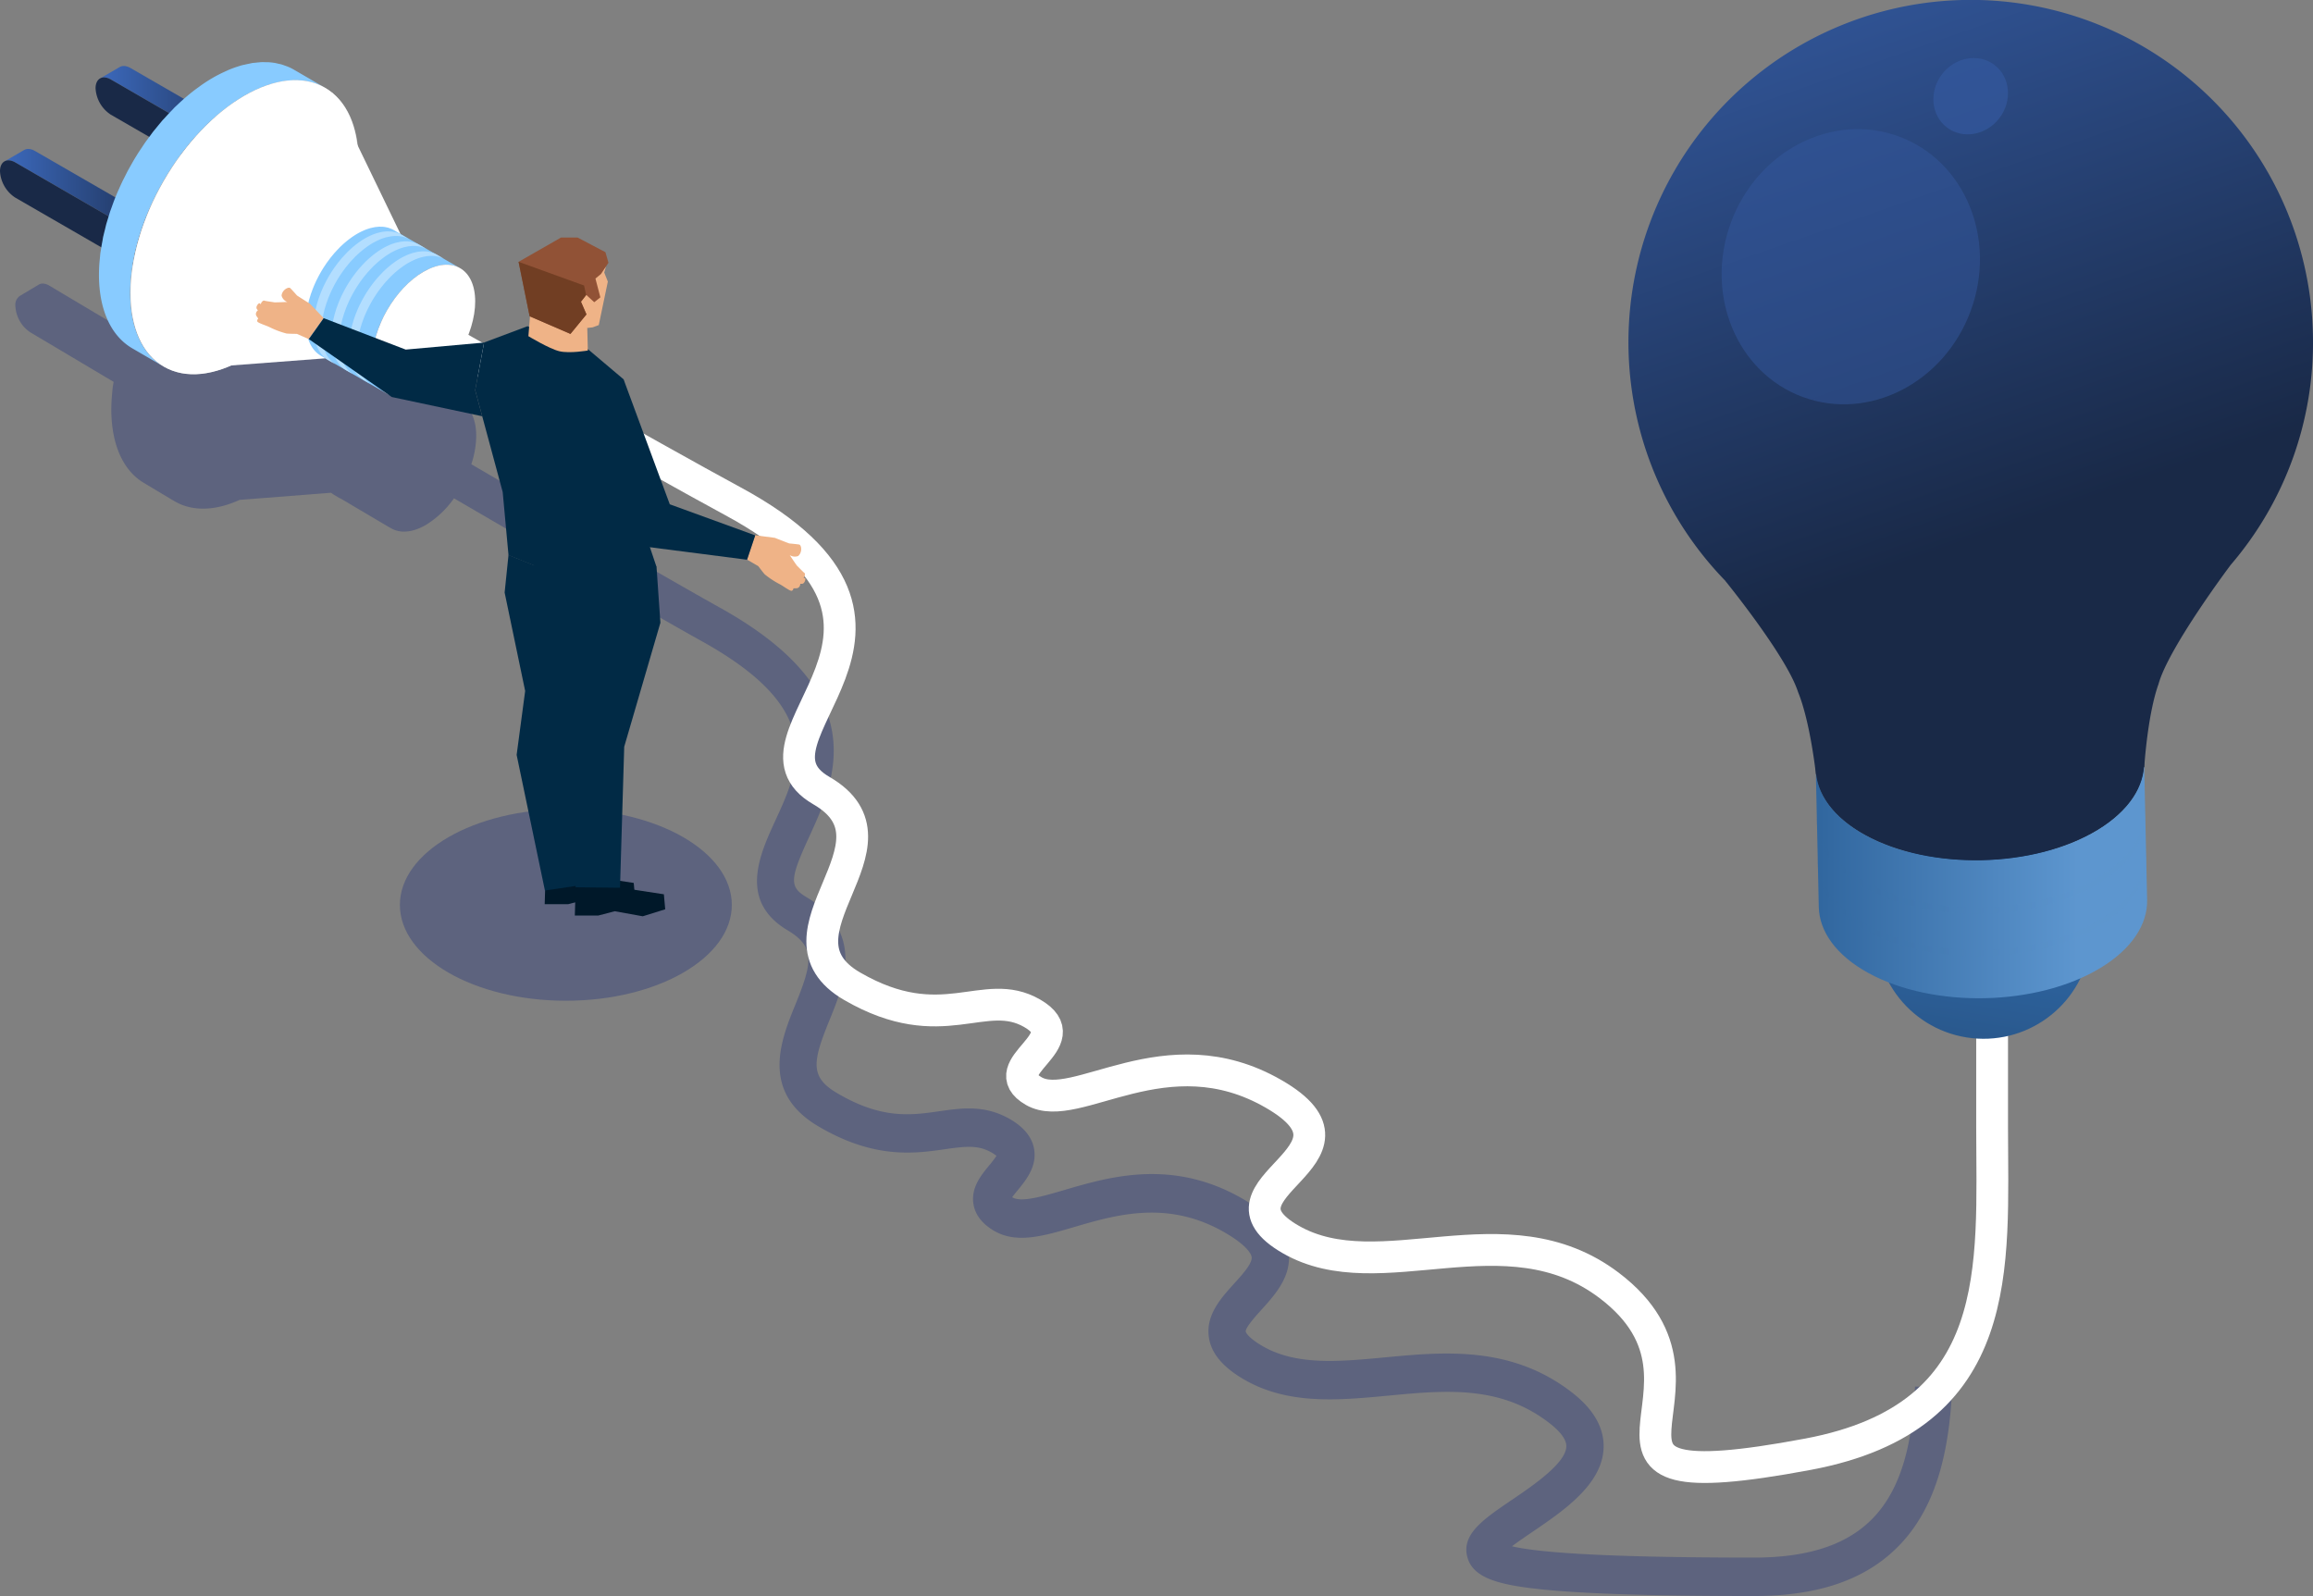<svg xmlns="http://www.w3.org/2000/svg" xmlns:xlink="http://www.w3.org/1999/xlink" width="800" height="552" viewBox="0 0 800 552"><rect x="0" y="0" width="800" height="552" fill="#808080" stroke="none"/><defs><linearGradient id="d" y1=".5" x2="1" y2=".5" gradientUnits="objectBoundingBox"><stop offset="0" stop-color="#3c69bc"/><stop offset="1" stop-color="#192947"/></linearGradient><linearGradient id="e" x1="-.327" y1="-.856" x2=".673" y2="-.856" gradientUnits="objectBoundingBox"><stop offset="0" stop-color="#28507f"/><stop offset="1" stop-color="#2e6aaa"/></linearGradient><linearGradient id="f" x1=".566" y1=".604" x2=".308" y2="-.334" gradientUnits="objectBoundingBox"><stop offset="0" stop-color="#192947"/><stop offset="1" stop-color="#3c69bc"/></linearGradient><linearGradient id="a" x1="-.203" y1="-.758" x2=".789" y2="-.758" gradientUnits="objectBoundingBox"><stop offset="0" stop-color="#255a92"/><stop offset="1" stop-color="#5d96cf"/></linearGradient><linearGradient id="g" x1="-.207" y1="-2.274" x2=".793" y2="-2.274" xlink:href="#a"/><linearGradient id="h" x1="-.21" y1="-2.274" x2=".79" y2="-2.274" xlink:href="#a"/><linearGradient id="b" x1=".41" y1="-4.927" x2=".994" y2="-3.481" gradientUnits="objectBoundingBox"><stop offset="0" stop-color="#fff"/><stop offset="1" stop-color="#33589e"/></linearGradient><linearGradient id="i" x1="-3.603" y1="-28.703" x2="-3.031" y2="-27.227" xlink:href="#b"/><linearGradient id="c" x1="-80.221" y1=".5" x2="-79.221" y2=".5" gradientUnits="objectBoundingBox"><stop offset="0" stop-color="#000f1c"/><stop offset="1" stop-color="#012a45"/></linearGradient><linearGradient id="j" x1="-58.752" y1=".5" x2="-57.752" y2=".5" xlink:href="#c"/><linearGradient id="k" x1="-40.624" y1=".5" x2="-39.624" y2=".5" xlink:href="#c"/><linearGradient id="l" x1="-45.633" y1=".5" x2="-44.633" y2=".5" xlink:href="#c"/><linearGradient id="m" x1="-41.46" y1="1.811" x2="-40.475" y2="1.811" xlink:href="#c"/></defs><g data-name="グループ 715" transform="translate(-103.259 -76)"><ellipse data-name="楕円形 1" cx="57.399" cy="33.139" rx="57.399" ry="33.139" transform="translate(241.572 355.84)" fill="#16297a" opacity=".33"/><path data-name="パス 1434" d="M765.6 555.58c-.82 18.063-4.079 34.435-14.288 45.229-8.85 9.357-22.387 13.909-41.386 13.909-53.188 0-75.306-1.883-83.722-3.912 2.075-1.582 4.747-3.393 6.962-4.9 10.842-7.365 24.333-16.517 24.731-29.183.21-6.846-3.412-13.233-10.783-18.992-21.027-16.409-44.4-14.2-65.016-12.243-15.8 1.485-30.721 2.9-42.535-4.129-4.255-2.536-5.368-4.322-5.439-4.805-.2-1.352 3.622-5.566 5.45-7.582 4.712-5.2 10.573-11.664 9.341-20.164-.948-6.544-5.708-12.171-15-17.688-24.649-14.658-46.615-8.21-62.648-3.5-7.606 2.222-14.78 4.335-17.85 2.511a.316.316 0 00-.082-.048c.562-.785 1.337-1.726 1.923-2.439 2.824-3.441 6.693-8.138 5.673-14.187-.68-4.009-3.375-7.438-8.029-10.2-8.743-5.2-16.89-4.045-24.777-2.91-9.81 1.4-19.972 2.861-35.562-6.411-9.341-5.554-8.146-11.024-2.355-25.235 4.911-12.074 12.33-30.306-8.052-42.428-5.884-3.5-5.767-6.206.891-20.671 9.083-19.753 22.809-49.6-30.733-79.4-17.968-10.009-61.98-35.606-86.042-49.636a32 32 0 001.7-9.864c-.023-5.626-1.946-9.563-5.051-11.422l-.059-.036-5.368-3.175c.07.036.14.06.211.1l-2.509-1.521a.646.646 0 00-.093-.048 7.581 7.581 0 00-.692-.35l-11.509-6.81-14.311-30.475c-1.09-9.635-5.053-16.481-10.912-19.983l-10.444-6.254c-.07-.036-.14-.085-.21-.121a16.93 16.93 0 00-1.923-.966c-.129-.06-.257-.085-.387-.145a9.776 9.776 0 00-.644-.229c-.329-.121-.657-.266-1-.362-.364-.109-.738-.181-1.1-.266-.234-.048-.457-.109-.679-.157-.129-.024-.247-.072-.375-.085a20.482 20.482 0 00-2.309-.29.642.642 0 01-.152 0c-.176-.012-.376 0-.551 0-.609-.024-1.219-.048-1.84-.012-.2 0-.422.048-.621.06a18.24 18.24 0 00-1.16.121c-.352.036-.7.048-1.067.109-.317.048-.644.145-.961.205-.516.109-1.031.217-1.571.35-.28.072-.55.109-.844.193-.644.169-1.289.386-1.946.616-.07.024-.129.036-.2.06-.786.278-1.57.58-2.367.918-.3.133-.621.3-.938.447s-.609.278-.9.423a45.008 45.008 0 00-3.515 1.884 50.81 50.81 0 00-3.657 2.391c-.388.278-.763.58-1.149.857-.821.6-1.629 1.219-2.427 1.884-.433.362-.867.737-1.3 1.111-.4.338-.786.7-1.172 1.05l-17.887-10.637c-.058-.024-.105-.06-.163-.085a2 2 0 00-.211-.121 1.328 1.328 0 01-.129-.06c-.011-.012-.023-.012-.035-.024s-.035-.012-.047-.012c-.07-.036-.128-.06-.2-.1l-.211-.072a92.142 92.142 0 01-.07-.024c-.047-.012-.094-.036-.129-.048-.082-.024-.152-.036-.222-.06-.035-.012-.059-.012-.094-.024a.071.071 0 01-.047-.012c-.023 0-.046-.012-.07-.012-.07-.012-.14-.024-.222-.036a.47.47 0 00-.129-.012c-.023 0-.035-.012-.047-.012h-.046a1.685 1.685 0 00-.247-.012.313.313 0 00-.105.012h-.164a2.472 2.472 0 00-.294.048.168.168 0 00-.07.024 2.379 2.379 0 00-.28.072.037.037 0 01-.024.012 2.471 2.471 0 00-.4.193l-6.6 3.948a3.718 3.718 0 00-1.5 3.393 11.678 11.678 0 005.111 9.128l12.905 7.667-.6.833c-.234.338-.492.664-.726 1.014-.4.592-.786 1.2-1.172 1.8-.247.386-.5.761-.738 1.147l-.317.471c-.68 1.1-1.337 2.21-1.981 3.345-.035.072-.082.145-.117.217-.129.229-.247.471-.376.7-.445.8-.891 1.594-1.3 2.4-.2.386-.376.761-.563 1.147s-.4.785-.586 1.183c-.163.35-.34.688-.5 1.038a82.273 82.273 0 00-1.242 2.789c-.07.169-.152.326-.222.5a1.4 1.4 0 00-.059.133c-.3.737-.586 1.473-.879 2.2l-26.934-16.022c-.059-.036-.105-.06-.164-.1l-.21-.109a.709.709 0 00-.141-.06c-.012-.012-.023-.012-.023-.024-.024 0-.035-.012-.047-.012-.07-.036-.14-.06-.2-.1l-.21-.072a.045.045 0 00-.036-.012.041.041 0 00-.035-.012.621.621 0 00-.14-.048 1.347 1.347 0 00-.211-.06c-.035-.012-.058-.012-.093-.024s-.035-.012-.047-.012-.047-.012-.07-.012a1.418 1.418 0 00-.224-.036c-.046-.012-.093-.012-.128-.024h-.094a1.681 1.681 0 00-.245-.012h-.106c-.023 0-.047.012-.082.012h-.082a2.5 2.5 0 00-.292.048c-.023 0-.047.012-.07.012a2.691 2.691 0 00-.294.085l-.011.012a1.733 1.733 0 00-.4.193l-6.6 3.948a3.694 3.694 0 00-1.5 3.381 11.679 11.679 0 005.111 9.14l28.88 17.169c-.059.326-.117.664-.164.99-.047.29-.117.58-.152.869-.082.664-.117 1.3-.187 1.956-.035.471-.094.942-.129 1.413a61.044 61.044 0 00-.175 4.359c.035 12.436 4.3 21.19 11.181 25.307l10.474 6.274c-.2-.121-.4-.254-.586-.386a17.69 17.69 0 001.664.966 14.289 14.289 0 001.372.64v.012h.012c5.59 2.306 12.564 1.92 20.242-1.582l31.587-2.463.469.278a7.5 7.5 0 00.633.447l2.3 1.364c-.141-.1-.269-.217-.411-.326l3.986 2.354c.023.024.047.036.07.06l2.25 1.316 11.429 6.761c-.2-.121-.376-.278-.563-.41 3.177 2.282 7.76 2.2 12.87-.833a33.14 33.14 0 009.54-9.1c24.18 14.1 67.934 39.542 85.914 49.54 42.77 23.81 33.838 43.249 25.188 62.036-5.38 11.688-12.74 27.71 4.325 37.864 9.693 5.759 8.5 11.325 2.614 25.778-4.864 11.941-12.213 29.98 7.795 41.885 19.421 11.543 33.51 9.526 43.789 8.053 7.653-1.087 11.861-1.533 16.55 1.256a11.638 11.638 0 011.461 1.007 34.78 34.78 0 01-2.509 3.3c-2.847 3.465-6.4 7.788-5.438 13.475.621 3.646 2.978 6.7 7 9.092 7.795 4.636 17.078 1.92 27.826-1.244 14.592-4.274 32.747-9.611 52.672 2.246 7.63 4.528 8.592 7.377 8.7 8.138.317 2.161-3.188 6.025-6.013 9.14-4.641 5.119-9.891 10.915-8.778 18.618.786 5.409 4.618 10.106 11.744 14.344 15.367 9.14 33.053 7.462 50.166 5.844 20.065-1.9 39.006-3.695 56.037 9.611 2.649 2.065 5.778 5.119 5.685 7.969-.176 5.8-11.464 13.463-18.93 18.534-9.821 6.665-17.581 11.929-15.236 19.958 2.1 7.208 11.3 9.49 26.488 11.012 14.851 1.485 38.6 2.21 72.6 2.21 22.656 0 39.218-5.868 50.623-17.93 13.081-13.849 17.007-33.771 17.933-54.49zM112.468 178.194c.058.012.117.036.175.048a.012.012 0 01.012.012c-.059-.023-.129-.036-.187-.06zm149.277 36.512a.071.071 0 01.047.012 1.458 1.458 0 01.187.1.83.83 0 00-.234-.112zm-9.131.761v.012c.071-.036.141-.06.211-.1-.07.027-.14.063-.21.088zm-6.821 4.733v.012c.035-.036.07-.06.105-.1a.645.645 0 00-.105.088z" fill="#16297a" opacity=".33"/><g data-name="グループ 711"><g data-name="グループ 703"><g data-name="グループ 701"><path data-name="パス 1435" d="M190.772 131.883l6.814-3.96-.035 12.155-6.814 3.96z" fill="#565b8c"/></g><path data-name="パス 1436" d="M142.469 95.611l-.168-.094a5.018 5.018 0 00-.357-.177l-.034-.017-.042-.019c-.07-.031-.141-.062-.211-.089s-.143-.056-.214-.081l-.035-.012-.034-.011-.144-.046a3.565 3.565 0 00-.219-.06l-.1-.023-.046-.011c-.023 0-.046-.011-.068-.015a2.245 2.245 0 00-.371-.052l-.05-.006h-.047c-.085 0-.167-.008-.249-.008l-.108.006h-.167a2.827 2.827 0 00-.306.045c-.023 0-.044.013-.066.018a2.725 2.725 0 00-.3.082l-.022.011a2.429 2.429 0 00-.406.187l-6.815 3.96a2.472 2.472 0 01.406-.187 2.591 2.591 0 01.321-.093c.022 0 .044-.013.066-.018a2.778 2.778 0 01.4-.05h.081a3.49 3.49 0 01.4.008h.047a3.885 3.885 0 01.44.068l.046.01a4.838 4.838 0 01.466.131l.033.011c.164.057.332.123.5.2l.034.016q.259.12.526.273l49.144 28.379 6.813-3.96z" transform="translate(5.968 3.937)" fill="url(#d)"/><g data-name="グループ 702"><path data-name="パス 1437" d="M190.772 131.884l-.035 12.155-49.148-28.376a11.622 11.622 0 01-5.275-9.138c.008-3.351 2.386-4.706 5.31-3.018z" fill="#192947"/></g></g><g data-name="グループ 706"><g data-name="グループ 704"><path data-name="パス 1438" d="M157.719 160.569l6.814-3.96-.034 12.155-6.814 3.96z" fill="#565b8c"/></g><path data-name="パス 1439" d="M115.118 119.348a5.609 5.609 0 00-.385-.206l-.14-.066-.034-.016-.041-.019c-.071-.031-.141-.062-.211-.089s-.144-.056-.214-.081l-.036-.012-.033-.011a4.64 4.64 0 00-.363-.106c-.035-.01-.069-.016-.1-.024l-.046-.01c-.022 0-.045-.011-.068-.014a3.742 3.742 0 00-.37-.053h-.098a3.46 3.46 0 00-.248-.008c-.036 0-.071 0-.108.006s-.054 0-.081 0h-.087a2.754 2.754 0 00-.3.045c-.023 0-.044.013-.066.018a2.718 2.718 0 00-.3.082l-.023.011a2.475 2.475 0 00-.406.187l-6.813 3.96a2.533 2.533 0 01.406-.189 2.806 2.806 0 01.321-.092.566.566 0 01.065-.018 3 3 0 01.4-.051h.082a3.25 3.25 0 01.4.008h.047a3.9 3.9 0 01.44.068l.046.01c.152.035.308.077.466.131l.031.011a5.346 5.346 0 01.5.2l.034.016q.259.12.524.272l49.15 28.376 6.813-3.959z" transform="translate(.266 8.886)" fill="url(#d)"/><g data-name="グループ 705"><path data-name="パス 1440" d="M157.719 160.569l-.035 12.156-49.149-28.376a11.623 11.623 0 01-5.276-9.138c.01-3.351 2.386-4.706 5.31-3.018z" fill="#192947"/></g></g><g data-name="グループ 710" transform="translate(132.109 90.265)"><path data-name="パス 1441" d="M16.495 81.382q.138-1.414.343-2.841c.15-1.047.34-2.1.54-3.152.138-.72.262-1.438.423-2.161.15-.673.326-1.347.5-2.022.237-.939.477-1.877.752-2.817a69.2 69.2 0 01.5-1.633q.5-1.584 1.061-3.164c.156-.434.3-.869.468-1.3a89.13 89.13 0 011.75-4.344c.07-.16.147-.318.219-.477a95.18 95.18 0 011.81-3.844q.3-.6.6-1.188.924-1.795 1.923-3.554c.131-.23.253-.463.385-.691a96.188 96.188 0 012.488-4.047c.249-.386.511-.761.765-1.143q.957-1.43 1.959-2.821.544-.752 1.1-1.491a92.564 92.564 0 011.781-2.277 97.592 97.592 0 011.538-1.873c.493-.58 1-1.141 1.5-1.7q1.292-1.443 2.634-2.806c.556-.567 1.112-1.135 1.68-1.679q.662-.633 1.334-1.244 1.106-1.008 2.238-1.955c.448-.376.894-.754 1.347-1.115a66.63 66.63 0 012.494-1.878c.4-.286.787-.587 1.186-.862a58.913 58.913 0 013.772-2.4 48.984 48.984 0 014.553-2.305 41.24 41.24 0 013.405-1.364c.072-.025.143-.042.215-.066a33.327 33.327 0 012.875-.8 32.336 32.336 0 013.709-.667c.4-.045.8-.092 1.188-.118a24.912 24.912 0 012.539-.05c.189.006.385-.006.574 0a21.738 21.738 0 012.917.367c.238.046.468.108.7.162a19.828 19.828 0 012.17.626c.222.079.45.15.668.236a18.846 18.846 0 012.591 1.231l-10.807-6.28c-.071-.042-.144-.083-.216-.124a19.215 19.215 0 00-1.986-.97c-.126-.052-.261-.086-.389-.137-.219-.087-.445-.157-.668-.236-.343-.121-.678-.261-1.03-.364-.371-.108-.76-.175-1.141-.262-.233-.054-.463-.116-.7-.162-.129-.025-.25-.065-.379-.087a21.82 21.82 0 00-2.388-.279h-.151c-.187-.011-.384 0-.574 0-.624-.021-1.247-.045-1.89-.016-.211.01-.435.051-.648.065-.393.027-.79.074-1.189.118-.371.042-.731.053-1.108.112-.32.048-.657.149-.982.209-.535.1-1.072.214-1.617.346-.295.071-.578.106-.875.187-.66.179-1.328.392-2 .616-.073.024-.143.041-.214.066-.8.274-1.614.579-2.434.92-.321.134-.649.3-.972.445s-.622.278-.935.427a48.394 48.394 0 00-3.619 1.878 55.454 55.454 0 00-3.77 2.4c-.4.274-.79.575-1.187.862a64.003 64.003 0 00-2.494 1.878c-.453.361-.9.74-1.347 1.115a72.417 72.417 0 00-3.572 3.199c-.276.265-.562.509-.835.778-.29.286-.558.609-.845.9q-1.341 1.365-2.633 2.806c-.276.307-.569.584-.841.9-.227.261-.439.544-.665.808a96.925 96.925 0 00-1.538 1.873c-.331.413-.679.8-1 1.224-.267.343-.515.706-.777 1.053-.371.494-.737.99-1.1 1.491-.249.344-.511.676-.756 1.025-.412.589-.8 1.2-1.2 1.8-.255.382-.516.758-.766 1.143-.1.161-.216.317-.319.477q-1.055 1.65-2.043 3.344c-.044.075-.082.152-.126.226-.133.23-.254.462-.386.691-.454.8-.912 1.6-1.344 2.413-.2.377-.383.761-.579 1.141l-.6 1.188c-.172.346-.355.685-.523 1.033a91.385 91.385 0 00-1.281 2.8c-.074.166-.153.327-.226.493-.021.047-.044.092-.064.139q-.765 1.766-1.45 3.547c-.083.218-.154.437-.234.655-.163.433-.312.866-.468 1.3-.211.592-.439 1.182-.637 1.775-.153.463-.278.926-.423 1.389a78.216 78.216 0 00-.5 1.633c-.1.336-.214.672-.307 1.008-.168.6-.292 1.206-.443 1.809-.17.674-.346 1.347-.5 2.022-.053.234-.123.47-.174.7-.1.487-.156.968-.249 1.454a69.92 69.92 0 00-.541 3.157c-.042.29-.112.582-.15.871-.086.659-.128 1.309-.193 1.964-.046.468-.1.938-.138 1.4a57.089 57.089 0 00-.175 4.369c.036 12.448 4.434 21.211 11.528 25.333l10.807 6.28c-7.094-4.122-11.493-12.885-11.528-25.333 0-1.438.065-2.9.175-4.369.035-.474.087-.943.135-1.409z" fill="#88cbff"/><g data-name="グループ 707"><path data-name="パス 1442" d="M55.583 18.902c21.812-12.593 39.57-2.474 39.641 22.613.07 25.064-17.572 55.621-39.384 68.215-21.832 12.6-39.589 2.485-39.661-22.579-.07-25.086 17.572-55.645 39.404-68.249z" fill="#c5c5c5"/></g><ellipse data-name="楕円形 2" cx="55.702" cy="32.16" rx="55.702" ry="32.16" transform="rotate(-60 83.554 48.242)" fill="#fff"/><path data-name="パス 1443" d="M86.04 17.798l23.615 48.832-25.965 43.036-53.448 4.047z" fill="#fff"/><g data-name="グループ 709"><path data-name="パス 1444" d="M99.997 107.9q.062-.638.155-1.282c.068-.471.153-.945.244-1.421.062-.324.118-.649.191-.974.068-.3.146-.608.224-.912.106-.423.215-.846.338-1.27.071-.245.147-.491.225-.736q.225-.714.479-1.427c.07-.2.138-.392.21-.587.247-.656.508-1.31.789-1.959.031-.072.068-.143.1-.215.257-.582.532-1.16.817-1.734q.132-.268.271-.535.417-.808.868-1.6c.059-.1.114-.209.174-.312.358-.619.734-1.227 1.121-1.825.112-.174.231-.344.346-.516q.431-.645.883-1.273.245-.339.5-.672c.262-.348.532-.689.8-1.027.228-.284.459-.568.694-.845.222-.261.451-.515.679-.769q.582-.651 1.188-1.265c.25-.255.5-.511.757-.757.2-.191.4-.377.6-.562q.5-.453 1.01-.881c.2-.169.4-.341.608-.5.37-.295.746-.574 1.124-.846.179-.129.355-.266.535-.389a25.89 25.89 0 011.7-1.08 21.624 21.624 0 011.633-.847q.212-.1.421-.192a18.799 18.799 0 011.537-.616c.033-.011.064-.018.1-.029.44-.147.869-.259 1.3-.363q.368-.089.729-.156a12.944 12.944 0 011.479-.198 11.05 11.05 0 011.144-.023h.26a9.907 9.907 0 011.316.166c.106.021.21.048.315.073a9.314 9.314 0 01.979.283c.1.035.2.068.3.106a8.562 8.562 0 011.169.556l-22.915-13.152-.1-.057a8.769 8.769 0 00-.9-.437c-.057-.023-.118-.039-.175-.062-.1-.039-.2-.071-.3-.106-.155-.054-.306-.117-.464-.164s-.343-.079-.515-.118c-.105-.024-.209-.052-.315-.072-.058-.011-.112-.029-.172-.039a9.711 9.711 0 00-1.077-.127h-.327c-.282-.008-.563-.019-.852-.007-.1 0-.2.023-.294.03-.176.012-.355.033-.535.053s-.33.024-.5.051c-.144.022-.3.066-.442.094q-.363.067-.73.156c-.133.033-.26.047-.394.085-.3.08-.6.176-.9.278-.033.011-.064.018-.1.029q-.544.187-1.1.416c-.145.06-.292.135-.439.2s-.28.126-.422.192c-.539.254-1.082.528-1.633.847-.574.331-1.14.7-1.7 1.08-.18.123-.357.26-.535.389a29.47 29.47 0 00-1.124.846c-.205.164-.406.334-.608.5a30.708 30.708 0 00-1.609 1.442c-.124.12-.254.231-.377.352s-.251.274-.381.406q-.605.614-1.188 1.265c-.124.139-.256.263-.379.4-.1.118-.2.245-.3.365-.234.277-.464.56-.694.845-.149.186-.306.363-.453.552-.12.155-.232.318-.35.475q-.25.334-.5.672c-.112.156-.231.3-.341.463-.186.265-.361.539-.543.81-.115.173-.232.342-.346.516-.047.073-.1.141-.144.215q-.475.743-.921 1.508c-.019.033-.037.068-.057.1-.06.1-.115.208-.174.312-.205.361-.411.721-.607 1.088-.089.17-.173.344-.261.515s-.181.357-.271.535c-.077.156-.161.309-.236.466-.2.418-.392.84-.579 1.263-.033.074-.069.147-.1.221l-.029.063q-.344.8-.654 1.6c-.037.1-.069.2-.106.295-.073.2-.14.392-.21.587-.1.267-.2.533-.286.8-.07.208-.126.417-.192.626q-.116.368-.225.736c-.044.152-.1.3-.138.454-.076.273-.132.544-.2.816-.076.3-.156.608-.224.912-.023.105-.056.211-.077.318-.047.22-.071.436-.114.656-.091.476-.176.95-.244 1.424-.018.129-.051.262-.068.393-.039.3-.058.59-.087.885-.021.211-.046.423-.062.633-.05.663-.081 1.322-.079 1.97.016 5.615 2 9.566 5.2 11.425l22.915 13.152c-3.2-1.859-5.182-5.81-5.2-11.425 0-.648.03-1.308.08-1.97.021-.208.047-.42.067-.63z" fill="#88cbff"/><g data-name="グループ 708"><path data-name="パス 1445" d="M117.627 79.727c9.837-5.68 17.845-1.115 17.878 10.2s-7.925 25.085-17.762 30.764-17.854 1.121-17.887-10.183 7.925-25.102 17.771-30.781z" fill="#fff"/></g></g><path data-name="パス 1446" d="M110.071 66.952l-.1-.056a8.289 8.289 0 00-.9-.437c-.057-.024-.117-.04-.175-.063-.1-.039-.2-.07-.3-.106-.156-.054-.306-.117-.465-.163s-.342-.08-.514-.118c-.106-.024-.209-.053-.317-.074-.058-.011-.112-.029-.17-.039a10.015 10.015 0 00-1.077-.126h-.328c-.282-.01-.562-.021-.852-.007-.1 0-.2.023-.292.029-.176.012-.357.034-.535.053s-.331.024-.5.051c-.145.022-.3.068-.444.094-.242.046-.483.1-.729.156-.133.033-.261.048-.4.085-.3.081-.6.176-.9.278l-.1.03q-.542.185-1.1.414c-.144.06-.292.135-.437.2s-.282.126-.422.192c-.539.255-1.082.529-1.633.847-.574.331-1.141.7-1.7 1.08-.181.124-.357.26-.535.389-.378.273-.754.551-1.125.847-.2.163-.4.334-.608.5a33.144 33.144 0 00-1.609 1.443c-.124.118-.254.23-.377.35s-.251.274-.381.406q-.605.616-1.188 1.265c-.123.139-.256.263-.378.4-.1.117-.2.244-.3.364-.236.278-.465.561-.694.846-.15.185-.307.363-.453.551-.121.155-.232.318-.35.475-.168.222-.332.446-.5.672-.112.156-.231.306-.341.463-.187.266-.363.54-.543.81-.116.173-.233.342-.346.516-.047.073-.1.143-.144.215q-.477.743-.922 1.508l-.057.1c-.059.1-.115.208-.173.312-.205.361-.412.721-.607 1.089-.091.169-.173.343-.261.515s-.182.355-.272.535c-.077.156-.159.309-.236.465-.2.418-.392.84-.578 1.263-.033.074-.069.147-.1.222-.01.021-.021.041-.029.063q-.344.8-.654 1.6c-.039.1-.069.2-.106.3-.074.195-.14.39-.21.586-.1.267-.2.534-.288.8-.069.209-.126.418-.191.626-.077.247-.153.491-.225.737-.045.151-.1.3-.139.453-.075.273-.132.544-.2.817-.077.3-.156.608-.224.911-.024.106-.056.213-.079.318-.047.22-.07.437-.112.656-.091.476-.176.951-.244 1.424-.019.131-.051.262-.068.393-.039.3-.058.59-.087.886-.021.21-.046.423-.062.632a25.75 25.75 0 00-.08 1.971c.016 5.613 2 9.565 5.2 11.425l2.365 1.357c-2.995-1.938-4.848-5.784-4.864-11.192 0-.649.03-1.308.08-1.971.016-.209.041-.422.062-.632.029-.3.048-.589.087-.886.017-.131.048-.262.068-.393.068-.473.153-.947.244-1.424.042-.219.066-.436.112-.656.023-.105.054-.211.079-.318.068-.3.146-.607.224-.911.068-.272.124-.544.2-.817.042-.151.094-.3.139-.453.071-.247.147-.491.225-.736.065-.209.122-.418.191-.627.089-.267.192-.534.288-.8.07-.2.137-.392.21-.587.037-.1.068-.2.106-.295q.308-.8.654-1.6l.029-.063c.033-.075.069-.147.1-.222.187-.422.376-.845.578-1.263.076-.156.159-.309.237-.465.088-.18.179-.358.271-.535s.17-.346.261-.515c.195-.367.4-.728.607-1.089.058-.1.114-.208.173-.312.021-.034.037-.068.058-.1q.444-.763.921-1.508c.046-.072.1-.143.144-.215.112-.174.231-.343.346-.516.18-.27.356-.544.543-.81.11-.157.228-.307.341-.462.163-.227.329-.451.5-.673.118-.157.23-.32.35-.475.146-.189.3-.365.453-.551.228-.285.458-.568.694-.845.1-.12.2-.248.3-.365.122-.141.255-.266.379-.4.388-.435.784-.856 1.187-1.266.129-.13.25-.277.382-.406s.251-.231.376-.35a30.774 30.774 0 011.61-1.443c.2-.169.4-.34.607-.5.371-.295.747-.574 1.125-.847.179-.129.355-.265.535-.389.56-.384 1.126-.748 1.7-1.08a22.385 22.385 0 011.633-.847c.141-.066.282-.129.422-.192s.294-.14.437-.2q.555-.23 1.1-.415l.1-.03c.3-.1.6-.2.9-.278.134-.036.262-.052.4-.085.245-.059.488-.11.729-.156.146-.027.3-.073.443-.094.17-.027.332-.031.5-.05s.359-.042.535-.054c.1-.006.2-.025.292-.029.29-.013.57 0 .852.007h.328a10.008 10.008 0 011.077.126c.058.01.114.028.17.04.108.021.211.048.317.072.172.039.347.07.514.118s.309.109.465.164c.1.035.2.066.3.106.058.022.118.037.176.062a8.394 8.394 0 01.894.437l.1.056z" fill="#b3deff"/><path data-name="パス 1447" d="M116.204 70.402l-.1-.056a8.525 8.525 0 00-.9-.437c-.057-.024-.118-.04-.175-.063-.1-.039-.2-.071-.3-.106-.155-.054-.306-.117-.464-.163s-.343-.08-.515-.12c-.105-.023-.209-.052-.315-.073-.058-.011-.112-.029-.172-.039a9.721 9.721 0 00-1.077-.126h-.327c-.282-.008-.563-.019-.853-.006-.1 0-.2.022-.292.029-.176.012-.355.034-.535.053s-.33.024-.5.051c-.144.022-.3.066-.442.094-.242.046-.485.1-.73.156-.133.033-.261.048-.394.085-.3.081-.6.176-.9.278l-.1.03c-.363.123-.727.261-1.1.415-.144.06-.292.135-.437.2s-.28.126-.422.192c-.539.255-1.082.529-1.633.847-.574.331-1.14.7-1.7 1.08-.18.124-.357.26-.535.389-.378.273-.754.551-1.124.847-.205.163-.406.334-.608.5q-.511.428-1.009.882c-.2.184-.4.37-.6.561-.124.118-.254.23-.377.35s-.251.274-.381.406q-.605.615-1.188 1.265c-.124.139-.257.263-.379.4-.1.118-.2.245-.3.365-.236.278-.464.561-.694.846-.15.185-.307.363-.453.551-.12.155-.232.318-.35.475q-.25.334-.5.672c-.112.156-.231.306-.341.463-.186.265-.363.539-.543.81-.115.173-.233.342-.346.516-.047.073-.1.143-.144.215q-.475.743-.921 1.508l-.057.1c-.06.1-.115.208-.174.312-.205.361-.412.721-.607 1.088-.091.17-.173.344-.261.515s-.181.357-.271.535c-.077.156-.161.311-.237.466-.2.418-.39.84-.578 1.263-.033.074-.069.147-.1.222l-.029.063q-.344.8-.654 1.6c-.037.1-.069.2-.106.3-.072.195-.14.39-.21.586-.1.267-.2.533-.288.8-.069.209-.126.418-.191.626-.077.247-.153.491-.225.737-.043.151-.1.3-.139.453-.075.273-.131.544-.2.817-.076.3-.156.608-.224.911-.024.106-.056.211-.079.318-.046.22-.07.436-.112.656-.091.476-.176.951-.244 1.424-.018.131-.051.262-.068.393-.039.3-.058.59-.087.885-.021.211-.046.423-.062.633-.05.663-.081 1.322-.079 1.971.016 5.613 2 9.565 5.2 11.425l2.366 1.357c-3-1.938-4.848-5.784-4.864-11.192 0-.649.029-1.308.079-1.971.016-.209.041-.422.062-.633.029-.295.048-.587.087-.885.017-.131.05-.262.068-.393.068-.473.153-.947.244-1.424.042-.219.066-.436.114-.656.022-.105.054-.211.077-.318.068-.3.147-.608.224-.911.069-.272.124-.544.2-.817.041-.151.094-.3.138-.453.071-.246.149-.491.225-.737.066-.208.122-.417.191-.626.089-.268.192-.534.288-.8.07-.2.138-.39.21-.586.037-.1.069-.2.106-.3q.31-.8.654-1.6c.01-.022.021-.042.029-.063.033-.075.069-.149.1-.222.187-.423.377-.845.579-1.263.075-.156.158-.311.236-.465.089-.18.18-.358.271-.537s.172-.344.261-.514c.2-.367.4-.728.607-1.089.059-.1.114-.208.174-.312l.057-.1q.446-.763.921-1.508c.047-.073.1-.143.144-.215.114-.174.231-.343.346-.516.181-.269.357-.544.543-.81.11-.157.228-.307.341-.463q.245-.339.5-.672c.118-.157.231-.32.35-.475.147-.189.3-.365.453-.551.23-.285.459-.568.694-.845.1-.12.2-.248.3-.366.123-.14.255-.265.379-.4q.584-.651 1.188-1.265c.129-.132.25-.277.381-.406s.253-.231.377-.35c.2-.191.4-.377.6-.561q.5-.455 1.009-.882c.2-.169.4-.34.608-.5.37-.3.746-.574 1.124-.847.179-.129.355-.265.535-.389a26.159 26.159 0 011.7-1.08c.55-.318 1.094-.592 1.631-.847.141-.066.282-.129.422-.192s.294-.14.439-.2q.555-.23 1.1-.414l.1-.03c.3-.1.605-.2.9-.278.134-.036.261-.052.394-.085.245-.059.488-.11.73-.156.146-.028.3-.073.442-.094.17-.027.332-.031.5-.051s.359-.041.535-.053c.1-.007.2-.025.294-.029.29-.013.57 0 .852.006h.327a10 10 0 011.077.126c.059.01.114.028.172.039.106.021.21.05.315.074.172.039.347.07.515.118s.309.109.464.163c.1.036.2.068.3.106.057.023.118.039.175.063a8.288 8.288 0 01.9.437l.1.056z" fill="#b3deff"/><path data-name="パス 1448" d="M122.338 73.853l-.1-.057a8.763 8.763 0 00-.9-.437c-.057-.023-.117-.039-.175-.062-.1-.039-.2-.071-.3-.106-.155-.054-.3-.117-.464-.163s-.343-.08-.514-.12c-.106-.024-.209-.052-.317-.073-.058-.011-.112-.029-.17-.039a10.063 10.063 0 00-1.077-.127h-.328c-.282-.008-.562-.019-.852-.006-.1 0-.2.022-.292.029-.178.012-.356.033-.537.053s-.33.024-.5.051c-.145.022-.3.066-.444.094-.242.045-.483.1-.73.156-.133.033-.26.048-.394.085-.3.08-.6.176-.9.278-.033.011-.064.018-.1.03q-.544.185-1.1.414c-.145.06-.292.135-.439.2s-.28.126-.422.192c-.538.254-1.08.528-1.631.847-.575.331-1.141.7-1.7 1.08-.18.124-.355.26-.534.389-.378.273-.755.551-1.125.847-.2.163-.406.332-.608.5a31.781 31.781 0 00-1.609 1.443c-.124.118-.254.23-.377.35s-.251.274-.381.406q-.605.615-1.188 1.265c-.124.139-.256.263-.378.4-.1.118-.2.245-.3.365-.236.277-.465.56-.694.845-.15.186-.307.363-.454.552-.12.155-.232.318-.349.475-.168.222-.332.446-.5.672-.111.156-.23.306-.341.463-.186.265-.361.539-.543.81-.115.173-.232.342-.344.516-.047.072-.1.143-.145.215q-.475.743-.921 1.508l-.057.1c-.059.1-.115.208-.174.312-.205.361-.411.721-.607 1.088-.089.17-.172.344-.26.515l-.272.535c-.077.156-.161.309-.236.466-.2.418-.392.84-.578 1.263-.034.074-.07.147-.1.222-.008.021-.019.041-.028.062q-.346.8-.655 1.6c-.037.1-.069.2-.105.295-.074.2-.141.392-.212.587-.1.267-.2.533-.286.8-.07.208-.126.417-.191.626-.077.245-.153.491-.225.736-.045.152-.1.3-.139.454-.076.273-.132.544-.2.817-.076.3-.156.607-.224.911-.023.105-.056.211-.077.318-.047.22-.071.436-.112.656-.092.476-.178.95-.245 1.424-.018.129-.05.262-.066.393-.039.3-.058.59-.087.885-.021.211-.047.423-.063.633-.05.663-.081 1.322-.079 1.97.016 5.615 2 9.566 5.2 11.425l2.365 1.358c-2.995-1.938-4.848-5.784-4.864-11.192 0-.649.029-1.308.08-1.971.014-.21.041-.422.062-.633.029-.295.048-.587.087-.885.017-.13.048-.262.068-.393.068-.472.152-.947.244-1.424.041-.22.065-.436.112-.656.023-.105.054-.213.077-.318.068-.3.147-.608.224-.911.069-.273.124-.544.2-.817.042-.151.094-.3.139-.453.071-.247.147-.492.225-.737.065-.209.121-.418.191-.626.089-.268.192-.534.288-.8.07-.2.137-.392.21-.586.036-.1.068-.2.106-.3q.308-.8.654-1.6c.008-.022.019-.042.029-.063.031-.075.068-.149.1-.222.186-.423.376-.845.578-1.263.075-.157.158-.311.236-.465.089-.18.18-.358.272-.537s.17-.344.261-.515c.195-.366.4-.726.605-1.088.059-.1.115-.208.174-.312l.057-.1q.446-.765.921-1.508c.047-.073.1-.143.145-.215.112-.174.23-.343.344-.516.181-.27.357-.544.544-.81.11-.157.228-.307.341-.463.163-.226.328-.45.5-.672.118-.157.23-.32.349-.475.147-.188.3-.366.454-.552.228-.284.458-.567.694-.845.1-.12.2-.247.3-.365.122-.14.255-.265.378-.4q.584-.651 1.188-1.265c.129-.132.25-.277.381-.406s.253-.232.377-.35c.2-.191.4-.377.6-.561q.5-.455 1.009-.882c.2-.169.4-.34.608-.5.371-.3.747-.574 1.125-.847.179-.129.354-.265.534-.389a26.432 26.432 0 011.7-1.08 22.767 22.767 0 011.631-.847c.141-.066.282-.129.422-.192s.294-.14.439-.2q.555-.23 1.1-.415c.033-.012.064-.019.1-.03.3-.1.605-.2.9-.278.134-.036.262-.052.394-.085.247-.059.488-.11.73-.156.146-.028.3-.073.444-.094.169-.027.332-.031.5-.051s.359-.041.537-.053c.1-.007.2-.025.292-.029.29-.013.57 0 .852.006h.328a10.052 10.052 0 011.077.127c.058.01.112.028.17.039.108.021.21.05.317.073.172.04.347.07.514.12s.309.109.464.163c.1.035.2.068.3.106.058.023.118.039.175.063a8.277 8.277 0 01.9.437l.1.056z" fill="#b3deff"/></g></g><path data-name="パス 1449" d="M792.272 347.46v118.385c0 47.951 5.294 100.187-63.672 113.118-96.344 18.064-21.333-22.438-68.786-58.391-35.819-27.139-79.214 1.961-110.19-15.923s31.5-28.736-5.825-50.289-68.439 7.414-83-.993 16.15-17.273-.529-26.9-30.977 8.713-62.218-9.324 21.041-49.379-10.73-67.721 50.37-56.321-30.6-100.074c-26.358-14.243-105.711-59.3-105.711-59.3" fill="none" stroke="#fff" stroke-miterlimit="10" stroke-width="11"/><g data-name="グループ 712" transform="translate(666.49 76)"><circle data-name="楕円形 3" cx="37.294" cy="37.294" r="37.294" transform="rotate(-80.967 246.819 129.537)" fill="url(#e)"/><path data-name="パス 1450" d="M806.069 191.8a118.384 118.384 0 10-203.212 85.1l-.019.017s21.1 25.911 25.131 38.362c4.306 10.563 6.2 28.546 6.2 28.546l.157.035c.944 7.728 6.56 15.228 16.938 20.922 22.453 12.318 58.4 11.534 80.3-1.751 10.12-6.141 15.4-13.878 16.009-21.64l.156-.042s1.1-18.048 4.946-28.789c3.486-12.615 24.834-41.019 24.834-41.019l-.011-.01a117.922 117.922 0 0028.571-79.731z" transform="translate(-569.328 -76)" fill="url(#f)"/><path data-name="パス 1451" d="M720.374 317.254c-21.895 13.285-57.846 14.069-80.3 1.751-10.4-5.7-16.012-13.218-16.942-20.96h-.153l1 45.88c.182 8.389 5.909 16.658 17.135 22.817 22.453 12.319 58.4 11.535 80.3-1.751 10.948-6.642 16.308-15.153 16.125-23.542l-1-45.88h-.153c-.592 7.781-5.876 15.531-16.012 21.685z" transform="translate(-558.143 -30.226)" fill="url(#a)"/><path data-name="パス 1452" d="M720.676 331.106c-21.895 13.285-57.846 14.069-80.3 1.75-11.227-6.16-16.954-14.428-17.136-22.817l.048 2.193c.182 8.389 5.909 16.659 17.135 22.817 22.453 12.319 58.405 11.535 80.3-1.75 10.947-6.643 16.308-15.154 16.125-23.543l-.047-2.193c.183 8.389-5.177 16.901-16.125 23.543z" transform="translate(-558.089 -27.726)" opacity=".32" fill="url(#g)" style="mix-blend-mode:color-burn;isolation:isolate"/><path data-name="パス 1453" d="M720.941 343.274c-21.9 13.285-57.846 14.069-80.3 1.751-11.227-6.161-16.952-14.429-17.136-22.818l.048 2.193c.182 8.39 5.909 16.658 17.136 22.817 22.452 12.319 58.4 11.535 80.3-1.751 10.946-6.642 16.307-15.153 16.123-23.542l-.047-2.193c.184 8.39-5.176 16.9-16.124 23.543z" transform="translate(-558.034 -25.19)" opacity=".32" fill="url(#h)" style="mix-blend-mode:color-burn;isolation:isolate"/><path data-name="パス 1454" d="M80.92 242.419c21.9-13.286 57.846-14.07 80.3-1.751s22.905 33.075 1.011 46.361-57.846 14.069-80.3 1.751-22.905-33.073-1.011-46.361z" fill="#192947"/><path data-name="パス 1455" d="M682.138 175.823c-9.17 24.886-35.168 38.22-58.067 29.783s-34.029-35.453-24.859-60.34 35.169-38.22 58.068-29.782 34.029 35.453 24.858 60.339z" transform="translate(-563.768 -68.297)" opacity=".5" fill="url(#b)"/><path data-name="パス 1456" d="M679.472 113.343c-4.523 5.984-12.653 7.461-18.159 3.3s-6.3-12.387-1.779-18.37 12.654-7.46 18.16-3.3 6.306 12.388 1.778 18.37z" transform="translate(-551.134 -72.538)" opacity=".7" fill="url(#i)"/></g><path data-name="パス 1457" d="M364.474 261.133l6.789.889s4.429 1.755 4.974 1.934c0 0 2.68.242 3.448.387.746.14 1.193 2.6-.349 3.953a3.254 3.254 0 01-2.923-.3s2.4 3.625 2.609 3.77 2.086 2.163 2.447 2.371.2 1.375-.358 1.716c0 0 .686-.013.7.4s-.312 1.609-1.149 1.671l-.614-.007a1.621 1.621 0 01-.255.911 1.289 1.289 0 01-1.142.636l-.961.021s-.079.75-.643.858-2.9-1.654-4.042-2.256a29.959 29.959 0 01-5.269-3.457c-.806-.923-2.2-2.816-2.2-2.816l-3.884-2.255z" fill="#efb387"/><path data-name="パス 1458" d="M291.655 388.725h8.128l5.683-1.486 9.688 1.748 7.763-2.418-.466-5.193-15.165-2.312-15.344-.163z" fill="#001829"/><path data-name="パス 1459" d="M302.078 392.647h8.128l5.683-1.485 9.688 1.748 7.764-2.418-.466-5.193-15.165-2.312-15.344-.163z" fill="#001829"/><path data-name="パス 1460" d="M249.028 234.989l-1.34 13 7.1 34.038-2.948 22.111 9.783 46.9 11.792-1.742 5.9-102.113z" transform="translate(30.109 32.956)" fill="url(#c)"/><path data-name="パス 1461" d="M298.471 238.4l1.34 19.431-12.511 42.881-1.452 48.763-15.344-.163-.649-79.291-.057-7.057-10-7.968-3.72-17.075z" transform="translate(31.858 33.566)" fill="url(#j)"/><path data-name="パス 1462" d="M290.586 187.812l-13-10.989-20.235-7.37-15.009 5.628-3.082 16.483 9.515 35.244 2.01 21.843 30.286 12.2 20.905-8.175-9.113-27.076z" transform="translate(28.352 19.377)" fill="url(#k)"/><g data-name="グループ 713"><path data-name="パス 1463" d="M311.755 164.998l.975 3.609-.487 1.654 1.25 3.138-3.138 15.033-2.1.785-1.993.233-4.983-7.8-.721-8.841 7.866-3.944z" fill="#efb387"/><path data-name="パス 1464" d="M306.326 187.477l.254 9.752s-6.318 1.1-9.838.255-10.728-5.216-10.728-5.216l.806-9.88 16.538-1.653z" fill="#efb387"/><path data-name="パス 1465" d="M282.622 166.553l3.825 18.831 14.112 6.1 5.532-6.749-1.9-4.386 1.8-2.3.041-.051 2.758 2.524 2.116-1.679-1.7-6.5 1.913-1.577 2.587-3.883-1.037-3.651-9.641-5.077h-5.723z" fill="#915236"/><path data-name="パス 1466" d="M282.622 166.553l3.825 18.831 14.112 6.1 5.532-6.749-1.9-4.386 1.8-2.3-.723-3.3z" fill="#713e23"/></g><path data-name="パス 1467" d="M274.392 186.888l-2.517 19.3 16.516 35.969 38.1 4.9 2.824-8.422-29.551-10.752-15.981-43.236z" transform="translate(35.151 22.535)" fill="url(#l)"/><g data-name="グループ 714"><path data-name="パス 1468" d="M215.2 186.031l-4.723-4.96s-4.029-2.541-4.5-2.876c0 0-1.775-2.022-2.344-2.556-.553-.52-2.8.57-2.987 2.613a3.257 3.257 0 001.969 2.184s-4.343.2-4.584.117-2.976-.408-3.358-.579-1.23.647-1.175 1.3c0 0-.393-.562-.734-.328s-1.115 1.2-.672 1.914l.367.492a1.624 1.624 0 00-.585.743 1.289 1.289 0 00.16 1.3l.55.787s-.56.506-.313 1.026 3.044 1.363 4.205 1.934a29.935 29.935 0 005.9 2.215c1.219.106 3.57.116 3.57.116l4.112 1.807z" fill="#efb387"/><path data-name="パス 1469" d="M249.188 192.051l2.43 9-31.3-6.653-28.678-20.031 5.136-7.248L225.157 178l27.114-2.434z" transform="translate(18.425 18.911)" fill="url(#m)"/></g></g></svg>